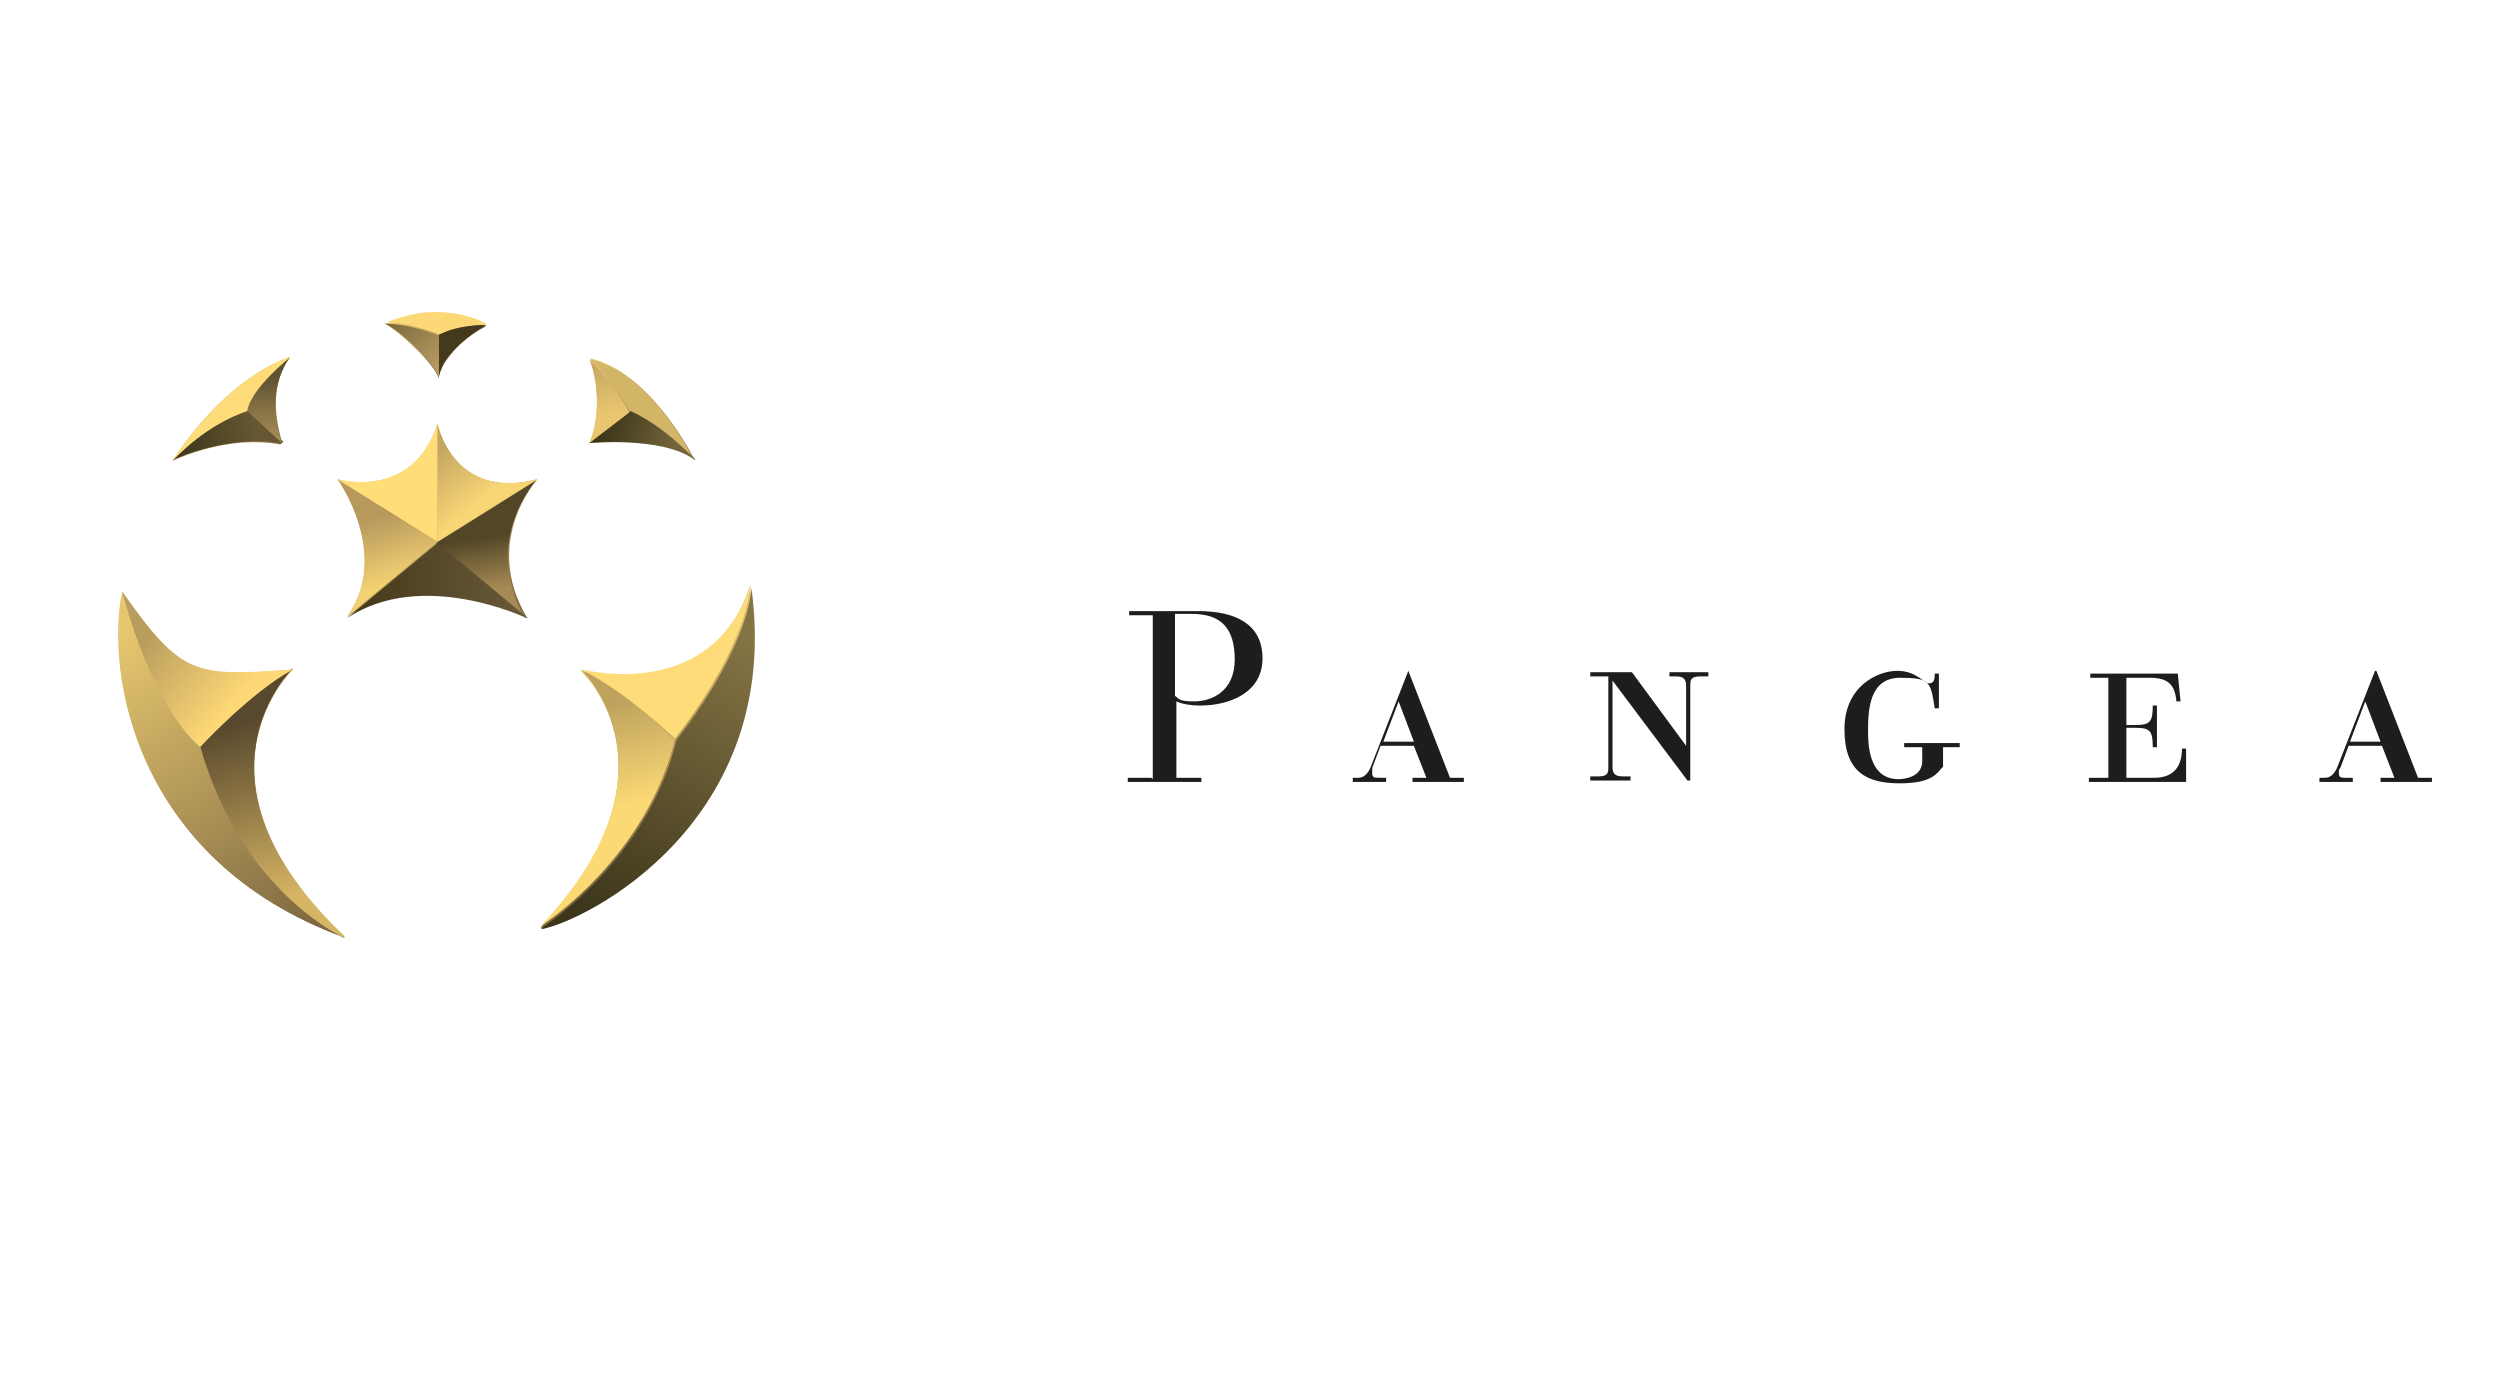<?xml version="1.0" encoding="UTF-8"?> <svg xmlns="http://www.w3.org/2000/svg" xmlns:xlink="http://www.w3.org/1999/xlink" id="ventisquero-home-seccion4-logo4-180x100" viewBox="0 0 180 100"><defs><style> .cls-1 { fill: url(#Degradado_sin_nombre_13); } .cls-2 { fill: url(#Degradado_sin_nombre_35); } .cls-3 { fill: url(#Degradado_sin_nombre_60-6); } .cls-4 { fill: url(#Degradado_sin_nombre_52); } .cls-5 { fill: url(#Degradado_sin_nombre_30); } .cls-6 { fill: url(#Degradado_sin_nombre_60-2); } .cls-7 { fill: #ffdd78; } .cls-8 { fill: url(#Degradado_sin_nombre_60-7); } .cls-9 { fill: url(#Degradado_sin_nombre_63); } .cls-10 { fill: url(#Degradado_sin_nombre_48); } .cls-11 { fill: #44381d; } .cls-12 { fill: #fcd876; } .cls-13 { fill: url(#Degradado_sin_nombre_60-3); } .cls-14 { fill: url(#Degradado_sin_nombre_19); } .cls-15 { fill: #fedc7a; } .cls-16 { fill: #1d1d1b; fill-rule: evenodd; } .cls-17 { fill: url(#Degradado_sin_nombre_60-5); } .cls-18 { fill: url(#Degradado_sin_nombre_27); } .cls-19 { fill: url(#Degradado_sin_nombre_5); } .cls-20 { fill: url(#Degradado_sin_nombre_60); } .cls-21 { fill: url(#Degradado_sin_nombre_9); } .cls-22 { fill: #d3b568; } .cls-23 { fill: #fedc79; } .cls-24 { fill: url(#Degradado_sin_nombre_40); } .cls-25 { fill: url(#Degradado_sin_nombre_60-4); } .cls-26 { fill: url(#Degradado_sin_nombre_56); } .cls-27 { fill: url(#Degradado_sin_nombre_23); } </style><linearGradient id="Degradado_sin_nombre_60" data-name="Degradado sin nombre 60" x1="30.5" y1="22.1" x2="32.9" y2="25.9" gradientUnits="userSpaceOnUse"><stop offset="0" stop-color="#e6c66f"></stop><stop offset="1" stop-color="#7e6941"></stop></linearGradient><linearGradient id="Degradado_sin_nombre_60-2" data-name="Degradado sin nombre 60" x1="42.7" y1="26.8" x2="47.2" y2="34.1" xlink:href="#Degradado_sin_nombre_60"></linearGradient><linearGradient id="Degradado_sin_nombre_60-3" data-name="Degradado sin nombre 60" x1="43.1" y1="49.1" x2="49.7" y2="59.7" xlink:href="#Degradado_sin_nombre_60"></linearGradient><linearGradient id="Degradado_sin_nombre_60-4" data-name="Degradado sin nombre 60" x1="28.3" y1="33.8" x2="35.2" y2="44.9" xlink:href="#Degradado_sin_nombre_60"></linearGradient><linearGradient id="Degradado_sin_nombre_60-5" data-name="Degradado sin nombre 60" x1="16.3" y1="28.8" x2="18.6" y2="32.5" xlink:href="#Degradado_sin_nombre_60"></linearGradient><linearGradient id="Degradado_sin_nombre_60-6" data-name="Degradado sin nombre 60" x1="11.2" y1="44.4" x2="24.4" y2="65.5" xlink:href="#Degradado_sin_nombre_60"></linearGradient><linearGradient id="Degradado_sin_nombre_5" data-name="Degradado sin nombre 5" x1="28.5" y1="22.6" x2="32.2" y2="26.5" gradientUnits="userSpaceOnUse"><stop offset="0" stop-color="#7a683d"></stop><stop offset="1" stop-color="#bda062"></stop></linearGradient><linearGradient id="Degradado_sin_nombre_9" data-name="Degradado sin nombre 9" x1="43.7" y1="30.7" x2="48.6" y2="32.5" gradientUnits="userSpaceOnUse"><stop offset="0" stop-color="#3e381b"></stop><stop offset="1" stop-color="#76653b"></stop></linearGradient><linearGradient id="Degradado_sin_nombre_13" data-name="Degradado sin nombre 13" x1="42.9" y1="26.5" x2="43.7" y2="29.9" gradientUnits="userSpaceOnUse"><stop offset="0" stop-color="#c8aa65"></stop><stop offset="1" stop-color="#e9c66f"></stop></linearGradient><linearGradient id="Degradado_sin_nombre_23" data-name="Degradado sin nombre 23" x1="54.4" y1="46.5" x2="42.7" y2="65.8" gradientUnits="userSpaceOnUse"><stop offset="0" stop-color="#847344"></stop><stop offset="1" stop-color="#3d361b"></stop></linearGradient><linearGradient id="Degradado_sin_nombre_19" data-name="Degradado sin nombre 19" x1="41.6" y1="51.3" x2="43.4" y2="58.5" gradientUnits="userSpaceOnUse"><stop offset="0" stop-color="#bfa25e"></stop><stop offset="1" stop-color="#fbda75"></stop></linearGradient><linearGradient id="Degradado_sin_nombre_35" data-name="Degradado sin nombre 35" x1="36" y1="42.4" x2="35.4" y2="38.6" gradientUnits="userSpaceOnUse"><stop offset="0" stop-color="#a88b54"></stop><stop offset="1" stop-color="#524626"></stop></linearGradient><linearGradient id="Degradado_sin_nombre_30" data-name="Degradado sin nombre 30" x1="25" y1="41.8" x2="37.9" y2="41.8" gradientUnits="userSpaceOnUse"><stop offset="0" stop-color="#443719"></stop><stop offset="1" stop-color="#695a39"></stop></linearGradient><linearGradient id="Degradado_sin_nombre_27" data-name="Degradado sin nombre 27" x1="26.9" y1="37.3" x2="28.3" y2="41.9" gradientUnits="userSpaceOnUse"><stop offset="0" stop-color="#b7995d"></stop><stop offset="1" stop-color="#f2d172"></stop></linearGradient><linearGradient id="Degradado_sin_nombre_40" data-name="Degradado sin nombre 40" x1="31.7" y1="32.4" x2="34.6" y2="36.1" gradientUnits="userSpaceOnUse"><stop offset="0" stop-color="#c5a661"></stop><stop offset="1" stop-color="#f8d676"></stop></linearGradient><linearGradient id="Degradado_sin_nombre_48" data-name="Degradado sin nombre 48" x1="12.6" y1="32" x2="18.4" y2="30.9" gradientUnits="userSpaceOnUse"><stop offset="0" stop-color="#3d361d"></stop><stop offset="1" stop-color="#655731"></stop></linearGradient><linearGradient id="Degradado_sin_nombre_52" data-name="Degradado sin nombre 52" x1="19.3" y1="32.1" x2="19.4" y2="27.2" gradientUnits="userSpaceOnUse"><stop offset="0" stop-color="#b0935a"></stop><stop offset="1" stop-color="#5f5331"></stop></linearGradient><linearGradient id="Degradado_sin_nombre_63" data-name="Degradado sin nombre 63" x1="18" y1="51.8" x2="21.4" y2="64.5" gradientUnits="userSpaceOnUse"><stop offset="0" stop-color="#58482d"></stop><stop offset="1" stop-color="#d6b565"></stop></linearGradient><linearGradient id="Degradado_sin_nombre_56" data-name="Degradado sin nombre 56" x1="11.1" y1="45.3" x2="17.1" y2="50.4" gradientUnits="userSpaceOnUse"><stop offset="0" stop-color="#b99d5e"></stop><stop offset="1" stop-color="#fdd876"></stop></linearGradient><linearGradient id="Degradado_sin_nombre_60-7" data-name="Degradado sin nombre 60" x1="8.2" y1="46.2" x2="21.4" y2="67.4" xlink:href="#Degradado_sin_nombre_60"></linearGradient></defs><g><path class="cls-16" d="m82.9,56h-1.7v.3h5.3v-.3h-1.8v-5.5c.4.2,1.1.3,1.7.3,2.1,0,4.5-.9,4.5-3.4s-2-3.4-4.6-3.4h-5v.3h1.7v11.8h0Zm1.8-11.8h1.1c2.1,0,3.1,1,3.1,3.3s-1.7,3-2.9,3-1.1-.2-1.4-.4v-5.9h.1Z"></path><path class="cls-16" d="m101.4,48.3h0l-2.7,6.9c-.2.5-.5.8-.9.8h-.4v.3h2.4v-.3h-.5c-.3,0-.5,0-.5-.3s0-.3,0-.4l.6-1.6h2.4l.9,2.3h-1v.3h3.7v-.3h-1l-3-7.7h0Zm-.7,2.2l1.1,2.9h-2.2l1.1-2.9Z"></path><path class="cls-16" d="m115.8,48.7v6.5c0,.4,0,.7-.7.7h-.6v.3h2.9v-.3h-.6c-.6,0-.7-.3-.7-.7v-6.2h0l5.4,7.2h.2v-6.8c0-.4,0-.7.7-.7h.6v-.3h-2.8v.3h.5c.6,0,.7.3.7.7v4.3h0l-3.9-5.3h-3v.3h1.3Z"></path><path class="cls-16" d="m137.1,53.5v.3h1.3v1c0,1.2-1.4,1.3-1.7,1.3-2.2,0-2.2-2.6-2.2-3.5,0-1.5.1-3.8,2.3-3.8s2.2.3,2.5,2.2h.3v-2.5h-.3c0,.3,0,.7-.4.7s-.9-.9-2.3-.9-3.8,1.1-3.8,4.2,1.6,3.9,4,3.9,2.7-.8,3.1-1.2v-1.4h1.2v-.3h-4Z"></path><path class="cls-16" d="m151.7,56h-1.3v.3h7v-2.4h-.3c0,1.4-.7,2.1-2,2.1h-2v-3.6h.6c1.1,0,1.3.2,1.3,1.4h.3v-3h-.3c0,1.2-.2,1.4-1.3,1.4h-.6v-3.4h1.7c1.3,0,1.8.5,1.9,1.7h.3l-.2-2h-6.3v.3h1.3v7.2h0Z"></path><path class="cls-16" d="m171,48.3h0l-2.7,6.9c-.2.5-.5.8-.9.8h-.4v.3h2.4v-.3h-.5c-.3,0-.5,0-.5-.3s0-.3.1-.4l.6-1.6h2.4l.9,2.3h-1v.3h3.7v-.3h-1l-3-7.7h-.1Zm-.7,2.2l1.1,2.9h-2.2l1.1-2.9h0Z"></path></g><g><path class="cls-20" d="m31.6,27.2s0-.5.5-1.2c.5-.7,1.3-1.7,2.9-2.5-1.6-.8-3.2-.9-4.5-.8-1.2.1-2.2.4-2.6.6h-.2c1.1.6,3.7,3,3.9,4Z"></path><path class="cls-6" d="m50,33.1s0,0,0,0c-.2-.4-3.2-6.3-7.5-7.3h0c0,.2,1.1,3.2,0,6.1,0,0,5.3-.6,7.6,1.2Z"></path><path class="cls-13" d="m54,42.2c-2.8,8.4-11.7,6.2-12.2,6.1h0c.4.3,7.5,7.5-2.9,18.5t0,0c3.1-.6,17.3-7.7,15.1-24.6Z"></path><path class="cls-25" d="m31.5,30.5c-1.8,5.6-7.2,4-7.2,4,0,0,3.9,5.4.7,9.9,5.4-3.6,12.9,0,12.9,0-3.2-5.5.8-9.9.8-9.9-6.1,1.6-7.2-4-7.2-4Z"></path><path class="cls-17" d="m20.3,31.9h0c0-.3-1.3-3.7.6-6.2,0,0-4.3,1.1-8.5,7.5,0,0,0,0,0,0,.4-.2,4.1-1.9,7.8-1.2Z"></path><path class="cls-3" d="m21.1,48.2s0,0,0,0c-7.1.6-8,.5-12.3-5.6,0,0,0,0,0,0-1.2,5.6.7,19.3,16,24.9,0,0,0,0,0,0-11.8-11.2-4-19-3.7-19.3Z"></path></g><g><path class="cls-12" d="m35,23.4c-1.1,0-2,.2-2.6.4h0c-.5.2-.8.3-.8.3,0,0-2-.9-3.9-.9h.2c.4-.2,1.3-.5,2.6-.7,1.3-.1,3,0,4.5.8Z"></path><path class="cls-11" d="m35,23.4c-1.5.9-2.4,1.8-2.9,2.5-.4.7-.5,1.2-.5,1.2v-3c0,0,.2-.1.7-.3h0c.6-.2,1.6-.4,2.6-.4Z"></path><path class="cls-19" d="m31.6,27.2c-.2-1-2.8-3.4-3.9-3.9,1.9,0,3.9.9,3.9.9v3Z"></path><path class="cls-22" d="m50,33.1c-1.4-1.5-2.9-2.8-4.6-3.4,0,0-1.4-2.6-2.9-3.8h0c4.4,1,7.3,6.9,7.5,7.3Z"></path><path class="cls-21" d="m50,33.1c-2.3-1.7-7.6-1.2-7.6-1.2l3-2.3c1.6.7,3.1,2,4.6,3.4,0,0,0,0,0,0Z"></path><path class="cls-1" d="m42.4,32c1.2-3,.2-5.9,0-6.1,1.5,1.2,2.9,3.8,2.9,3.8l-3,2.3Z"></path><path class="cls-27" d="m39,66.8c.5-.3,7.7-5.1,9.7-13.5,5.4-7,5.4-11,5.4-11,2.3,16.9-11.9,24-15.1,24.6Z"></path><path class="cls-23" d="m54,42.2s0,4-5.4,11c0,0-3.4-3.3-6.7-5,.5.1,9.3,2.3,12.2-6.1Z"></path><path class="cls-14" d="m48.6,53.2c-2,8.4-9.2,13.2-9.7,13.5t0,0c10.4-11,3.3-18.2,2.9-18.5h0c3.3,1.6,6.7,5,6.7,5Z"></path><path class="cls-2" d="m37.9,44.5l-6.5-5.4h0s7.2-4.5,7.2-4.5c0,0-4,4.4-.8,9.9Z"></path><path class="cls-5" d="m37.9,44.5s-7.5-3.6-12.9,0l6.5-5.4,6.5,5.4Z"></path><path class="cls-18" d="m31.5,39h0s-6.5,5.4-6.5,5.4c3.2-4.5-.7-9.9-.7-9.9l7.2,4.5Z"></path><path class="cls-7" d="m31.5,30.5v8.5l-7.2-4.5s5.4,1.6,7.2-4Z"></path><path class="cls-24" d="m38.7,34.5l-7.2,4.5v-8.5s1.1,5.6,7.2,4Z"></path><path class="cls-10" d="m20.3,31.9c-3.7-.6-7.4,1-7.8,1.2.2-.3,2.3-2.5,5.4-3.6l2.5,2.3h0Z"></path><path class="cls-4" d="m20.3,31.9l-2.5-2.3c.2-1.6,3.1-3.9,3.1-3.9-1.9,2.6-.7,6-.6,6.2Z"></path><path class="cls-15" d="m20.9,25.7s-2.9,2.3-3.1,3.9c-3,1-5.1,3.3-5.4,3.6,0,0,0,0,0,0,4.2-6.3,8.5-7.5,8.5-7.5Z"></path><path class="cls-9" d="m24.8,67.5c-.3,0-7.4-3.3-10.4-13.8,0,0,3.7-3.9,6.7-5.6,0,0-8.3,7.9,3.7,19.3Z"></path><path class="cls-26" d="m21.1,48.2c-3,1.6-6.7,5.6-6.7,5.6-3.5-3-5.5-10.7-5.6-11.2,4.3,6.1,5.2,6.1,12.3,5.6Z"></path><path class="cls-8" d="m24.8,67.5c-15.3-5.6-17.1-19.3-16-24.9,0,0,0,0,0,0,.1.5,2.1,8.1,5.6,11.2,2.7,9.7,9.5,13.3,10.3,13.7Z"></path></g></svg> 